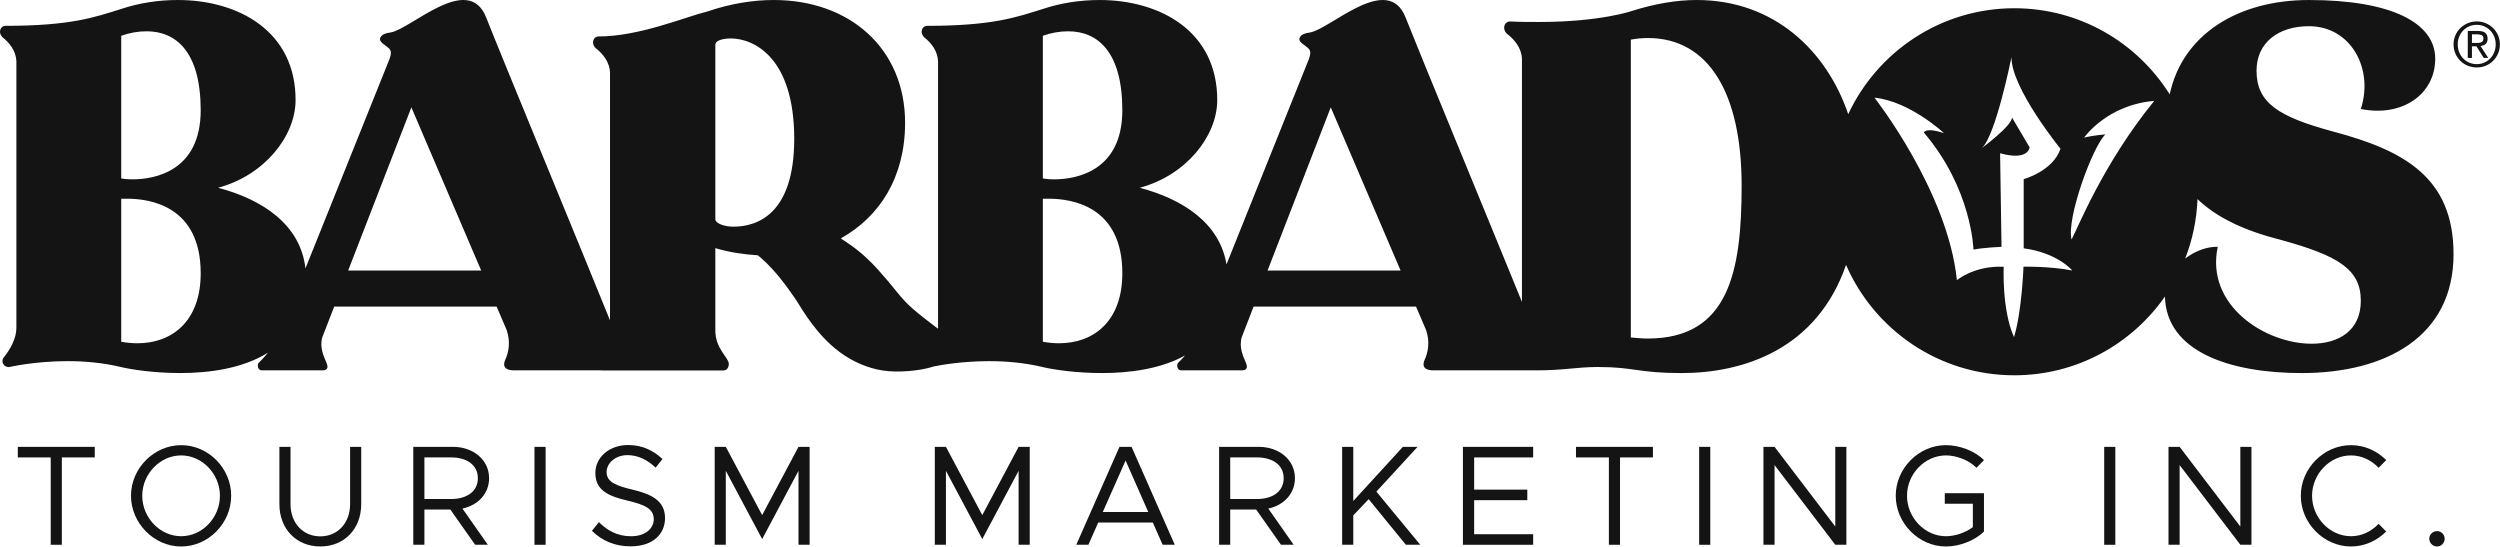 <svg xmlns="http://www.w3.org/2000/svg" width="2509" height="549" viewBox="0 0 2509 549" fill="none"><path d="M2341.41 131.993C2287.26 117.273 2264.66 103.601 2264.66 70.998C2264.66 42.599 2286.74 26.295 2317.25 26.295C2359.32 26.295 2382.46 68.89 2369.32 109.383C2410.86 117.797 2443.99 94.656 2443.99 58.898C2443.99 22.622 2399.3 0.011 2317.26 0.011C2245.94 0.011 2190.32 34.623 2177.52 94.696C2144.94 42.838 2087.38 8.273 2021.62 8.273C1947.75 8.273 1884.23 51.843 1854.87 114.588C1833.52 51.557 1780.91 0.005 1702.81 0.005C1682.86 0.005 1660.79 3.685 1637.68 11.031C1637.68 11.031 1606.18 22.058 1544.23 22.058C1535.29 22.058 1525.31 22.058 1515.33 21.541C1511.67 21.541 1509.56 24.69 1509.56 27.84C1509.56 29.942 1510.6 32.561 1512.71 34.139C1519.55 39.39 1526.89 47.798 1527.43 58.811V303.003C1495.61 224.862 1422.12 46.969 1410.7 17.682C1392.8 -28.195 1335.14 29.338 1314.65 32.594C1310.59 33.244 1305.44 34.159 1304.11 38.535C1303.53 40.491 1305.67 43.15 1308.24 44.681C1313.87 49.297 1316.87 49.635 1313.77 58.871L1230.89 265.368C1224.08 223.681 1186.67 199.732 1143.85 188.453C1190.21 175.994 1221.12 137.099 1221.62 101.207C1222.13 31.42 1164.29 0.011 1103.48 0.011C1084.02 0.011 1064.57 2.995 1046.62 8.982C1019.7 17.456 995.77 25.93 930.462 25.93C926.967 25.93 924.978 28.921 924.978 31.911C924.978 33.907 925.986 35.903 927.464 37.395C934.44 42.878 940.925 50.861 941.423 61.324V329.042C941.423 329.32 941.33 329.592 941.317 329.864L933.85 324.168C924.858 317.299 917.173 311.179 911.417 305.589C905.615 299.86 901.909 295.246 897.678 290.007C893.481 284.816 888.123 278.284 880.603 269.983C873.183 261.781 863.316 252.352 851.758 244.594C849.384 242.904 846.911 241.306 844.418 239.747L844.206 238.998C882.785 217.455 908.347 177.871 908.347 123.254C908.347 48.607 852.713 0.005 776.556 0.005C756.013 0.005 733.461 3.505 709.921 11.522C687.369 17.032 641.768 36.579 600.676 36.579C597.174 36.579 595.165 39.583 595.165 42.593C595.165 44.595 596.18 47.102 598.182 48.607C605.191 54.11 612.2 62.631 612.2 73.651V321.496C586.651 258.134 500.422 49.608 487.982 17.682C470.091 -28.202 412.441 29.332 391.925 32.587C387.86 33.237 382.715 34.152 381.402 38.528C380.812 40.484 382.947 43.143 385.506 44.681C391.149 49.29 394.14 49.635 391.063 58.864L306.551 269.36C301.578 225.167 263.058 200.07 218.869 188.446C265.233 175.987 296.154 137.092 296.644 101.201C297.162 31.42 239.306 0.005 178.487 0.005C159.044 0.005 139.602 2.988 121.652 8.976C94.737 17.45 70.799 25.924 5.49 25.924C1.989 25.924 0 28.914 0 31.904C0 33.9 1.015 35.896 2.487 37.388C9.469 42.871 15.954 50.855 16.451 61.318V329.035C16.451 339.995 9.973 350.969 3.992 358.462C3.004 359.45 2.487 360.942 2.487 362.44C2.487 365.437 4.993 368.428 8.985 368.428C8.985 368.428 34.408 362.44 67.809 362.44C84.26 362.44 103.205 363.932 121.652 368.428C132.123 370.921 155.066 374.395 180.98 374.395C210.382 374.395 243.835 369.72 268.933 353.92C265.797 357.891 262.607 361.366 259.783 363.992C258.755 365.013 258.755 366.047 258.755 367.068C258.755 369.641 260.293 371.67 262.853 371.67H324.03C327.114 371.67 328.646 370.145 328.646 368.083C328.646 366.558 328.135 365.53 327.631 363.992C325.058 357.825 320.443 348.602 323.52 338.358L335.409 307.685H498.419L508.465 331.17C512.569 342.959 510.521 353.727 506.927 361.419C503.339 370.145 510.521 371.677 515.646 371.677H603.713C603.885 371.71 604.004 371.789 604.17 371.789H725.935C729.43 371.789 731.439 368.792 731.439 365.278C731.439 358.78 717.912 350.246 717.912 331.707V249.03C732.201 253.28 746.657 255.382 760.496 256.204C761.656 257.153 762.83 258.088 763.937 259.029C771.59 265.759 777.717 272.655 783.287 279.604C788.843 286.533 793.883 293.541 798.783 300.775C803.451 308.188 807.961 315.741 814.658 324.652C821.289 333.411 830.168 344.04 842.78 353.376C855.279 362.765 870.948 369.581 885.862 371.816C900.861 374.203 922.465 372.26 935.448 368.282C935.846 368.162 936.244 367.983 936.628 367.857C943.763 366.392 965.467 362.447 992.76 362.447C1009.22 362.447 1028.15 363.939 1046.6 368.434C1057.08 370.927 1080.01 374.402 1105.94 374.402C1133.57 374.402 1164.84 370.35 1189.35 356.725C1186.98 359.489 1184.63 362.016 1182.5 363.998C1181.48 365.006 1181.48 366.047 1181.48 367.075C1181.48 369.648 1183.01 371.677 1185.57 371.677H1246.75C1249.82 371.677 1251.36 370.145 1251.36 368.089C1251.36 366.558 1250.85 365.537 1250.35 363.998C1247.78 357.832 1243.17 348.609 1246.24 338.351L1258.11 307.685H1421.13L1431.19 331.17C1435.29 342.966 1433.24 353.734 1429.64 361.426C1426.06 370.145 1433.24 371.683 1438.37 371.683H1542.23C1570.07 371.683 1581.92 368.328 1603.69 368.328C1640.33 368.328 1643.86 374.415 1687.58 374.415C1749.56 374.415 1823.39 350.671 1852.68 265.839C1881.05 331.018 1945.97 376.643 2021.61 376.643C2084.22 376.643 2139.45 345.333 2172.75 297.586C2173.93 352.7 2237.48 374.408 2309.88 374.408C2394.03 374.408 2462.38 338.132 2462.38 255.044C2462.37 178.268 2412.95 150.924 2341.41 131.993ZM138.11 344.498C132.613 344.498 127.129 343.987 121.652 342.993V199.427H127.633C150.079 199.427 201.417 206.402 201.417 274.207C201.417 323.552 171.511 344.498 138.11 344.498ZM133.131 179.979C127.633 179.979 123.151 179.475 121.652 178.984V35.896C130.12 32.906 138.608 31.414 147.089 31.414C177.001 31.414 201.417 52.353 201.417 110.676C201.417 171.512 155.557 179.979 133.131 179.979ZM349.414 271.501L412.853 107.745L482.922 271.501H349.414ZM717.912 219.968V44.602C717.912 41.094 724.423 38.588 733.441 38.588C756.504 38.588 797.086 57.631 797.086 139.294C797.086 215.459 759.514 227.481 735.955 227.481C726.426 227.481 717.912 223.973 717.912 219.968ZM1063.06 344.498C1057.57 344.498 1052.1 343.987 1046.6 342.993V199.427H1052.59C1075.02 199.427 1126.37 206.402 1126.37 274.207C1126.37 323.552 1096.46 344.498 1063.06 344.498ZM1058.09 179.979C1052.59 179.979 1048.11 179.475 1046.6 178.984V35.896C1055.09 32.906 1063.55 31.414 1072.03 31.414C1101.95 31.414 1126.37 52.353 1126.37 110.676C1126.37 171.512 1080.51 179.979 1058.09 179.979ZM1272.12 271.501L1335.56 107.745L1405.64 271.501H1272.12ZM1653.8 339.75C1648.43 339.75 1642.56 339.22 1636.69 338.683V39.775C1642.56 38.701 1648.43 38.164 1653.8 38.164C1715.28 38.164 1747.9 94.305 1747.9 186.285C1747.91 272.377 1735.08 339.75 1653.8 339.75ZM2030.77 267.616C2030.77 267.616 2029.22 312.379 2021.26 338.344C2008.89 310.861 2010.91 267.729 2010.91 267.729C1981.45 266.323 1963.95 281.202 1963.95 281.202C1954.72 191.437 1881.2 98.018 1881.2 98.018C1916.93 101.678 1950.99 133.618 1950.99 133.618C1932.21 127.352 1930.79 133.041 1930.79 133.041C1979.15 189.653 1980.57 250.529 1980.57 250.529C1989.67 248.54 2008.73 247.691 2008.73 247.691L2007.3 153.808C2036.05 161.778 2036.9 147.834 2036.9 147.834L2019.27 117.963C2018.99 126.503 1988.82 148.689 1988.82 148.689C2002.77 137.026 2018.67 57.492 2018.67 57.492C2018.67 88.782 2067.92 149.313 2067.92 149.313C2060.23 171.883 2030.98 179.774 2030.98 179.774V249.216C2065.33 253.831 2079.73 271.495 2079.73 271.495C2057.89 267.138 2030.77 267.616 2030.77 267.616ZM2079.02 240.384C2073.69 219.252 2100.24 146.693 2113.02 134.891C2113.02 134.891 2101.05 135.713 2091.62 138.127C2091.62 138.127 2114.32 105.246 2162 101.261C2110.61 164.178 2084.85 229.881 2079.02 240.384ZM2319.87 344.962C2273.59 344.962 2213.12 306.59 2225.75 247.678C2214.59 247.439 2202.74 252.04 2193.03 259.5C2200.32 240.881 2204.59 220.81 2205.42 199.818C2224.67 218.364 2252.74 231.625 2289.37 240.841C2346.69 256.616 2369.31 270.281 2369.31 301.843C2369.31 331.813 2347.21 344.962 2319.87 344.962Z" fill="#141414"></path><path d="M2464.25 35.402C2465.47 32.604 2467.14 30.144 2469.25 28.148C2471.39 26.059 2473.85 24.442 2476.7 23.268C2479.52 22.088 2482.53 21.484 2485.66 21.484C2488.88 21.484 2491.86 22.088 2494.65 23.268C2497.47 24.442 2499.89 26.059 2502.03 28.148C2504.1 30.144 2505.79 32.604 2507.04 35.402C2508.29 38.227 2508.88 41.244 2508.88 44.493C2508.88 47.801 2508.28 50.918 2507.04 53.775C2505.79 56.6 2504.11 59.02 2502.03 61.109C2499.89 63.217 2497.47 64.809 2494.65 65.982C2491.85 67.123 2488.88 67.7 2485.66 67.7C2482.53 67.7 2479.52 67.123 2476.7 65.982C2473.85 64.809 2471.39 63.217 2469.25 61.109C2467.14 59.02 2465.47 56.6 2464.25 53.775C2463 50.918 2462.38 47.801 2462.38 44.493C2462.38 41.244 2463.01 38.227 2464.25 35.402ZM2468.01 52.383C2469.03 54.79 2470.34 56.879 2472.07 58.669C2473.74 60.452 2475.75 61.838 2478.1 62.846C2480.43 63.821 2482.95 64.365 2485.66 64.365C2488.38 64.365 2490.88 63.821 2493.16 62.846C2495.44 61.838 2497.52 60.452 2499.21 58.669C2500.91 56.879 2502.28 54.79 2503.23 52.383C2504.2 50.009 2504.68 47.344 2504.68 44.493C2504.68 41.761 2504.21 39.155 2503.23 36.801C2502.27 34.381 2500.9 32.345 2499.21 30.582C2497.52 28.825 2495.44 27.432 2493.16 26.424C2490.88 25.403 2488.38 24.926 2485.66 24.926C2482.96 24.926 2480.43 25.403 2478.1 26.424C2475.75 27.432 2473.74 28.825 2472.07 30.582C2470.33 32.345 2469.03 34.381 2468.01 36.801C2467.08 39.155 2466.57 41.761 2466.57 44.493C2466.57 47.344 2467.08 50.009 2468.01 52.383ZM2487.11 31.066C2490.33 31.066 2492.71 31.735 2494.23 33.002C2495.77 34.261 2496.56 36.224 2496.56 38.817C2496.56 41.244 2495.89 43.047 2494.52 44.161C2493.15 45.301 2491.48 45.951 2489.47 46.177L2497.19 58.145H2492.67L2485.34 46.488H2480.85V58.145H2476.65V31.066H2487.11ZM2485.25 43.1C2486.18 43.1 2487.11 43.047 2487.95 42.981C2488.77 42.934 2489.54 42.769 2490.21 42.417C2490.88 42.178 2491.39 41.761 2491.78 41.131C2492.17 40.567 2492.38 39.725 2492.38 38.631C2492.38 37.723 2492.22 37.033 2491.85 36.45C2491.5 35.919 2491.03 35.535 2490.46 35.216C2489.93 34.964 2489.26 34.779 2488.55 34.673C2487.84 34.54 2487.15 34.467 2486.45 34.467H2480.86V43.1H2485.25Z" fill="#141414"></path><path d="M50.895 459.064H17.859V448.469H95.097V459.064H62.062V546.734H50.895V459.064Z" fill="#141414"></path><path d="M131.465 497.535C131.465 469.925 154.64 446.758 181.814 446.758C209.14 446.758 232.011 469.925 232.011 497.535C232.011 525.138 209.14 548.458 181.814 548.458C154.64 548.451 131.465 525.138 131.465 497.535ZM220.718 497.535C220.718 475.647 202.98 457.055 181.814 457.055C160.641 457.055 142.757 475.654 142.757 497.535C142.757 519.555 160.641 538.154 181.814 538.154C202.98 538.154 220.718 519.555 220.718 497.535Z" fill="#141414"></path><path d="M280.41 505.963V448.469H291.57V505.963C291.57 524.84 304.01 538.287 321.463 538.287C338.915 538.287 351.362 524.84 351.362 505.963V448.469H362.515V505.963C362.515 530.847 345.493 548.432 321.463 548.432C297.425 548.432 280.41 530.847 280.41 505.963Z" fill="#141414"></path><path d="M464.115 510.399L489.584 546.728H476.859L451.967 511.4H425.933V546.728H414.773V448.469H454.685C474.99 448.469 490.864 461.485 490.864 479.931C490.864 495.387 479.704 507.11 464.115 510.399ZM425.933 500.817H452.676C468.697 500.817 479.572 493.093 479.572 479.938C479.572 466.776 468.697 459.051 452.676 459.051H425.933V500.817Z" fill="#141414"></path><path d="M547.569 448.469H536.402V546.748H547.569V448.469Z" fill="#141414"></path><path d="M594.059 532.723L601.068 524.004C609.363 532.306 619.515 538.167 633.254 538.167C648.406 538.167 656.125 529.872 656.125 521C656.125 510.557 646.835 506.407 629.674 502.395C609.933 497.827 597.493 491.68 597.493 474.653C597.493 458.918 611.505 446.625 630.39 446.625C644.985 446.625 655.84 452.327 664.858 460.629L657.995 469.355C649.839 461.478 640.117 456.763 629.813 456.763C617.658 456.763 608.786 464.78 608.786 473.791C608.786 483.949 618.514 487.509 635.257 491.514C653.983 495.963 667.431 502.673 667.431 519.986C667.431 535.588 655.707 548.305 632.823 548.305C616.65 548.312 603.919 542.451 594.059 532.723Z" fill="#141414"></path><path d="M717.27 448.469H728.423L764.9 516.976L801.371 448.469H812.524V546.728H801.371V472.505L764.9 541.012L728.423 472.505V546.728H717.27V448.469Z" fill="#141414"></path><path d="M938.176 448.469H949.342L985.819 516.976L1022.28 448.469H1033.44V546.728H1022.28V472.505L985.819 541.012L949.342 472.505V546.728H938.176V448.469Z" fill="#141414"></path><path d="M1156.96 524.416H1102.18L1092.31 546.728H1080.15L1123.5 448.469H1135.65L1179 546.728H1166.83L1156.96 524.416ZM1152.39 513.833L1129.64 462.201L1106.75 513.833H1152.39Z" fill="#141414"></path><path d="M1272.85 510.399L1298.31 546.728H1285.6L1260.7 511.4H1234.66V546.728H1223.5V448.469H1263.41C1283.74 448.469 1299.6 461.485 1299.6 479.931C1299.6 495.387 1288.44 507.11 1272.85 510.399ZM1234.66 500.817H1261.41C1277.43 500.817 1288.3 493.093 1288.3 479.938C1288.3 466.776 1277.43 459.051 1261.41 459.051H1234.66V500.817Z" fill="#141414"></path><path d="M1346.98 448.469H1358.15V502.813L1407.91 448.469H1422.65L1381.33 493.391L1425.36 546.728H1410.93L1373.6 500.963L1358.15 517.268V546.728H1346.98V448.469Z" fill="#141414"></path><path d="M1479.46 459.064V491.389H1532.81V501.978H1479.46V536.152H1538.68V546.734H1468.18V448.469H1538.68V459.064H1479.46Z" fill="#141414"></path><path d="M1614.68 459.064H1581.66V448.469H1658.88V459.064H1625.85V546.734H1614.68V459.064Z" fill="#141414"></path><path d="M1716.43 448.469H1705.27V546.748H1716.43V448.469Z" fill="#141414"></path><path d="M1769.79 448.469H1780.95L1841.89 528.427V448.469H1853.04V546.728H1841.89L1780.95 466.776V546.728H1769.79V448.469Z" fill="#141414"></path><path d="M1951.78 494.956H1991.11V533.427C1981.96 542.59 1966.51 548.451 1952.92 548.451C1925.74 548.451 1902.56 525.132 1902.56 497.528C1902.56 469.925 1925.74 446.758 1952.92 446.758C1966.51 446.758 1981.96 452.473 1991.11 461.776L1983.53 469.494C1976.38 461.929 1963.64 457.055 1952.92 457.055C1931.75 457.055 1913.87 475.647 1913.87 497.528C1913.87 519.555 1931.75 538.161 1952.92 538.161C1962.08 538.161 1972.67 534.587 1979.95 528.997V505.538H1951.78V494.956Z" fill="#141414"></path><path d="M2122.94 448.469H2111.78V546.748H2122.94V448.469Z" fill="#141414"></path><path d="M2176.31 448.469H2187.48L2248.4 528.427V448.469H2259.56V546.728H2248.4L2187.48 466.776V546.728H2176.31V448.469Z" fill="#141414"></path><path d="M2309.09 497.535C2309.09 469.925 2332.28 446.758 2359.46 446.758C2373.04 446.758 2385.63 452.48 2394.79 461.77L2387.19 469.494C2380.04 461.922 2370.17 457.055 2359.45 457.055C2338.28 457.055 2320.39 475.654 2320.39 497.535C2320.39 519.555 2338.28 538.154 2359.45 538.154C2370.17 538.154 2380.03 533.301 2387.19 525.702L2394.79 533.433C2385.63 542.59 2373.04 548.458 2359.46 548.458C2332.28 548.451 2309.09 525.138 2309.09 497.535Z" fill="#141414"></path><path d="M2438.02 540.594C2438.02 536.59 2441.45 533.016 2445.88 533.016C2450.03 533.016 2453.47 536.59 2453.47 540.594C2453.47 544.878 2450.03 548.465 2445.88 548.465C2441.45 548.458 2438.02 544.878 2438.02 540.594Z" fill="#141414"></path></svg>
